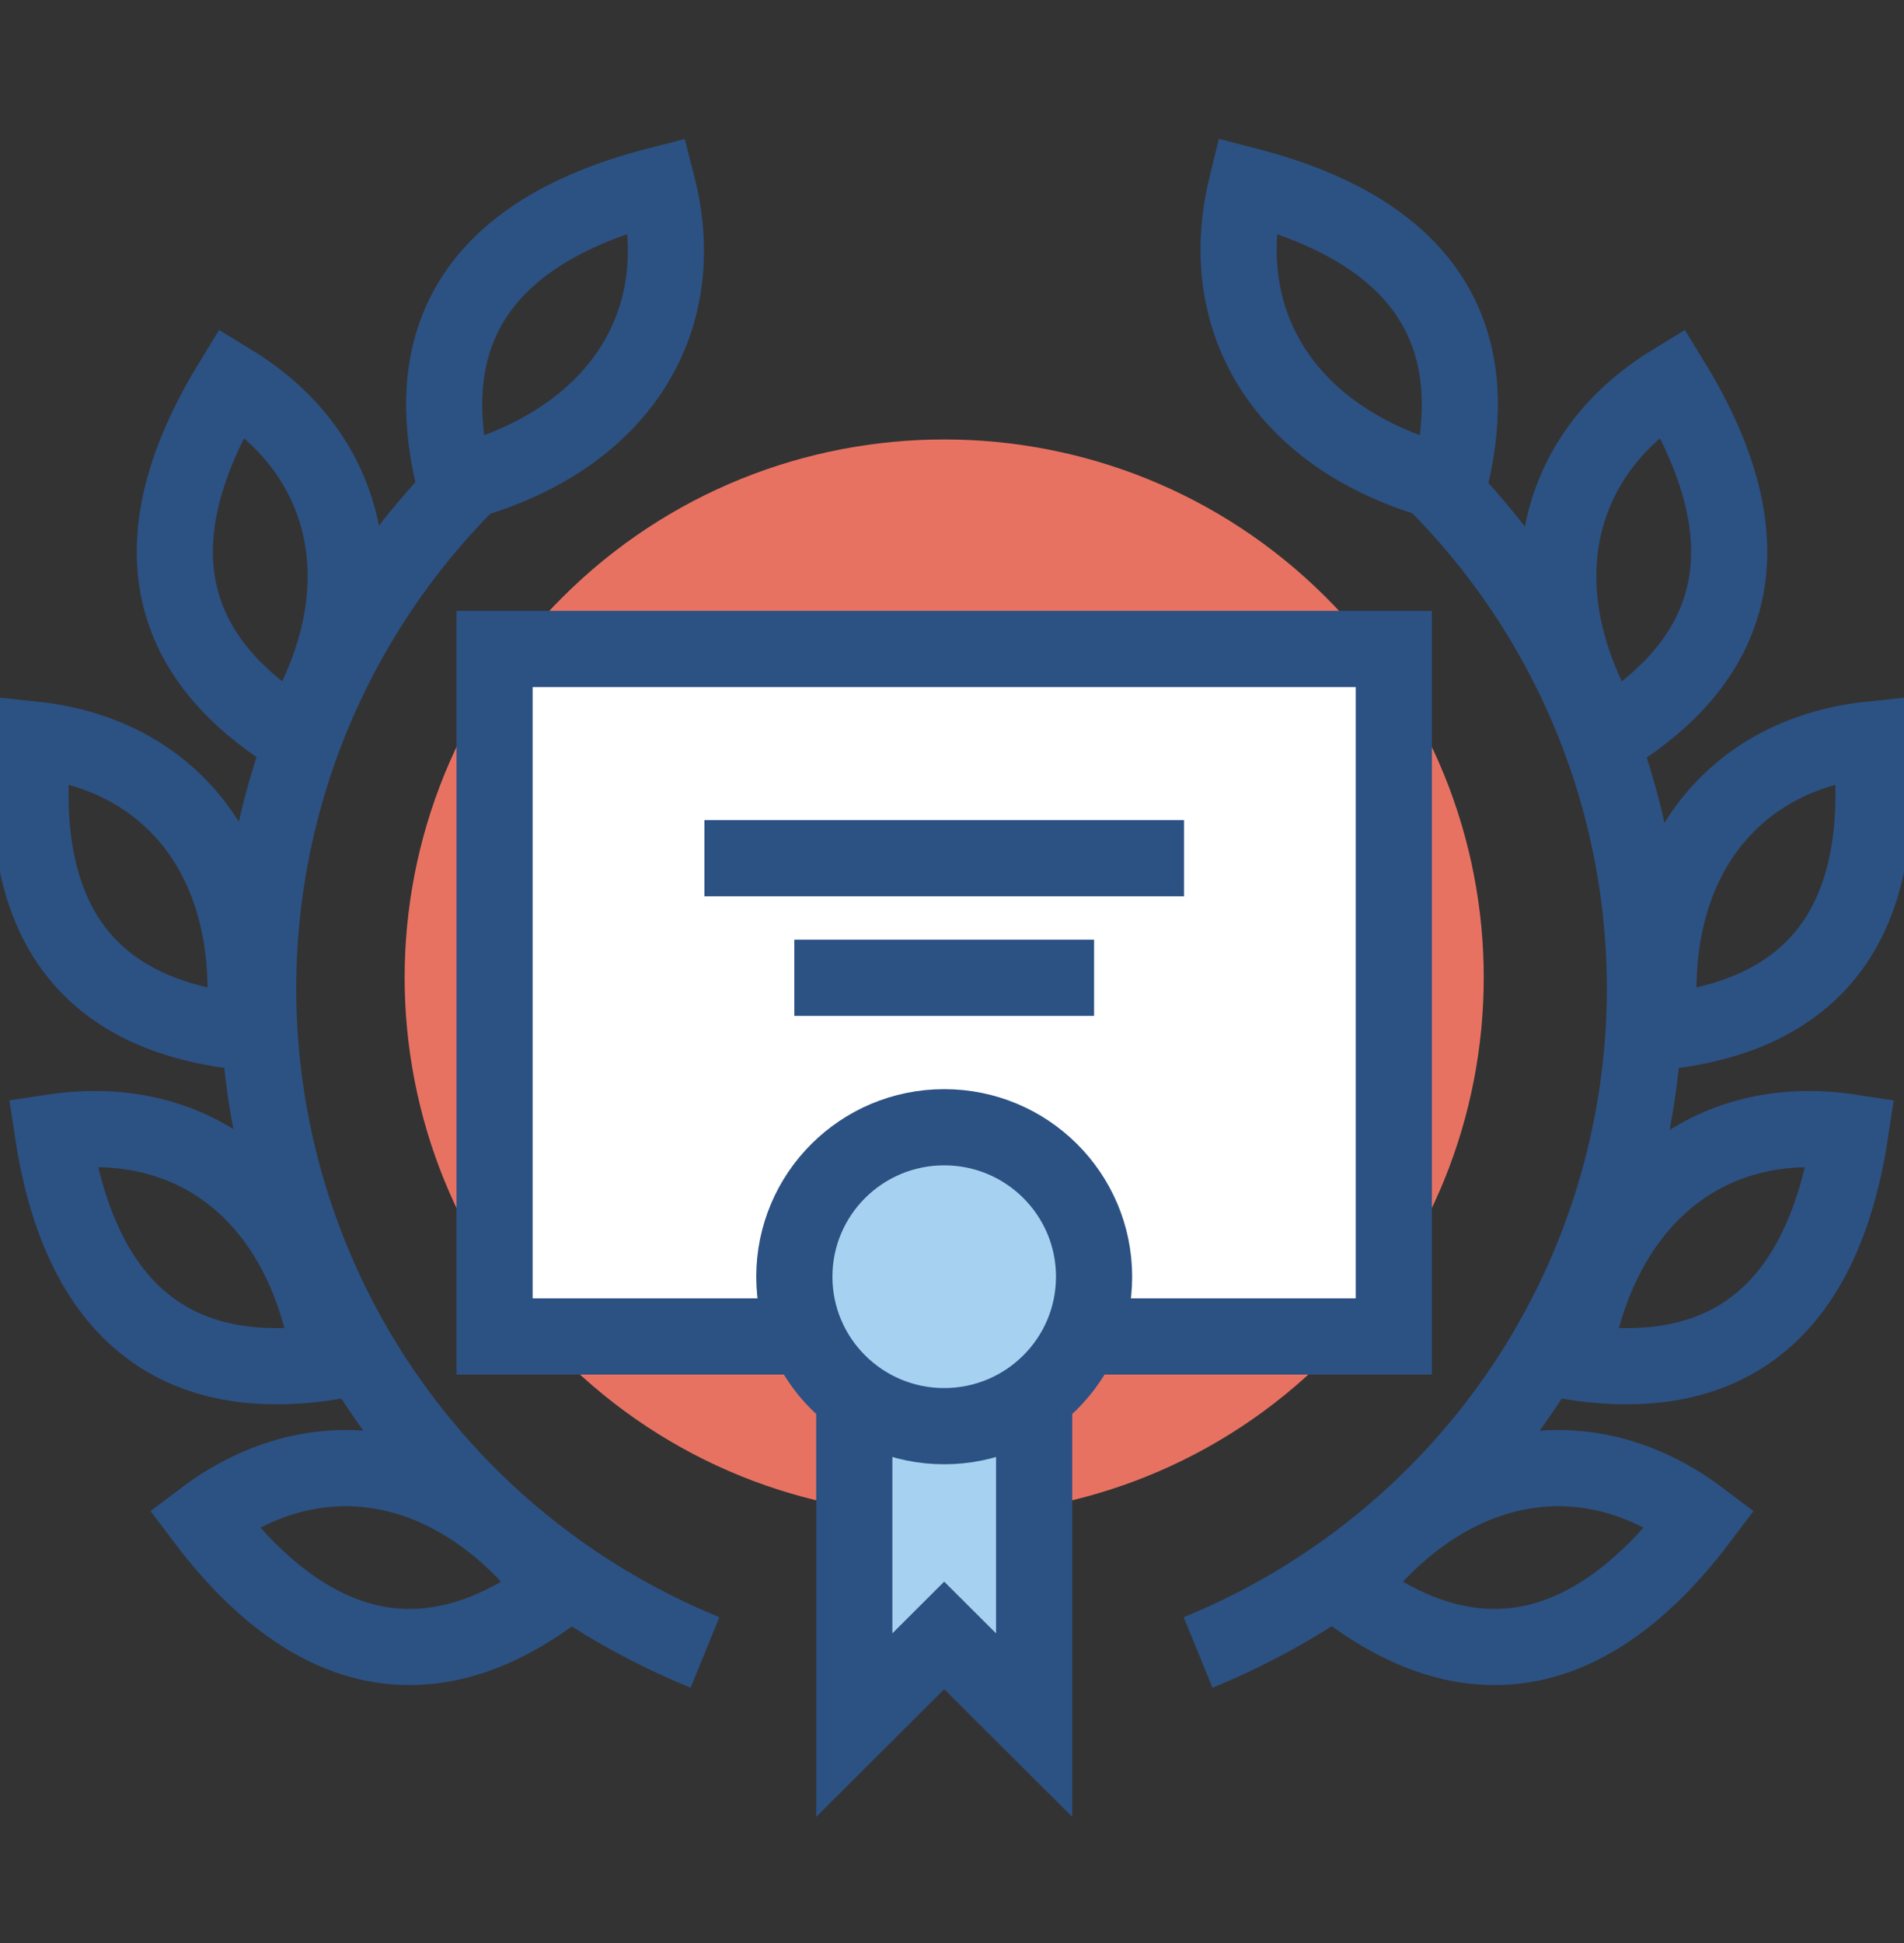<?xml version="1.0" encoding="UTF-8"?> <svg xmlns="http://www.w3.org/2000/svg" width="50" height="51" viewBox="0 0 50 51" fill="none"><rect x="0" y="0" width="50" height="51" fill="#333333" stroke="none"/> <g clip-path="url(#clip0)"> <path d="M34.814 35.645C40.347 30.129 40.347 21.187 34.814 15.672C29.28 10.156 20.309 10.156 14.776 15.672C9.243 21.187 9.243 30.129 14.776 35.645C20.309 41.16 29.28 41.16 34.814 35.645Z" fill="#E87262"></path> <path d="M37.366 12.343C39.641 14.513 41.335 17.215 42.296 20.203C43.256 23.192 43.452 26.373 42.865 29.456C42.279 32.539 40.928 35.428 38.937 37.858C36.946 40.289 34.376 42.185 31.462 43.374" stroke="#2C5183" stroke-width="2" stroke-miterlimit="10"></path> <path d="M41.302 35.747C44.27 36.202 47.709 35.504 48.591 29.721C44.947 29.164 41.995 31.384 41.302 35.747Z" stroke="#2C5183" stroke-width="2" stroke-miterlimit="10"></path> <path d="M35.359 41.726C37.72 43.523 41.121 44.535 44.647 39.859C41.688 37.63 38.02 38.195 35.359 41.726Z" stroke="#2C5183" stroke-width="2" stroke-miterlimit="10"></path> <path d="M43.608 27.085C46.592 26.771 49.748 25.233 49.119 19.411C45.443 19.796 43.152 22.699 43.608 27.085Z" stroke="#2C5183" stroke-width="2" stroke-miterlimit="10"></path> <path d="M42.246 19.341C44.797 17.771 46.969 15.033 43.915 10.035C40.751 11.965 39.932 15.598 42.246 19.341Z" stroke="#2C5183" stroke-width="2" stroke-miterlimit="10"></path> <path d="M38.051 12.711C38.791 9.816 38.437 6.332 32.738 4.865C31.856 8.459 33.753 11.613 38.051 12.711Z" stroke="#2C5183" stroke-width="2" stroke-miterlimit="10"></path> <path d="M12.61 12.343C10.335 14.513 8.641 17.215 7.68 20.203C6.72 23.192 6.524 26.373 7.111 29.456C7.697 32.539 9.048 35.428 11.039 37.858C13.031 40.289 15.6 42.185 18.514 43.374" stroke="#2C5183" stroke-width="2" stroke-miterlimit="10"></path> <path d="M8.674 35.747C5.715 36.202 2.267 35.504 1.385 29.721C5.093 29.164 8.005 31.384 8.674 35.747Z" stroke="#2C5183" stroke-width="2" stroke-miterlimit="10"></path> <path d="M14.641 41.726C12.28 43.523 8.879 44.535 5.353 39.859C8.312 37.63 11.98 38.195 14.641 41.726Z" stroke="#2C5183" stroke-width="2" stroke-miterlimit="10"></path> <path d="M6.392 27.085C3.409 26.771 0.252 25.233 0.882 19.411C4.558 19.796 6.848 22.699 6.392 27.085Z" stroke="#2C5183" stroke-width="2" stroke-miterlimit="10"></path> <path d="M7.754 19.341C5.203 17.771 3.031 15.033 6.085 10.035C9.249 11.965 10.068 15.598 7.754 19.341Z" stroke="#2C5183" stroke-width="2" stroke-miterlimit="10"></path> <path d="M11.949 12.711C11.209 9.816 11.563 6.332 17.262 4.865C18.183 8.459 16.247 11.613 11.949 12.711Z" stroke="#2C5183" stroke-width="2" stroke-miterlimit="10"></path> <path d="M22.434 34.296V45.281L24.795 42.927L27.157 45.281V34.296H22.434Z" fill="#A7D1F1"></path> <path d="M36.603 17.034H12.988V35.08H36.603V17.034Z" fill="white" stroke="#2C5183" stroke-width="2" stroke-miterlimit="10"></path> <path d="M27.157 34.296V45.281L24.795 42.927L22.434 45.281V34.296" stroke="#2C5183" stroke-width="2" stroke-miterlimit="10"></path> <path d="M24.795 37.434C26.969 37.434 28.731 35.678 28.731 33.511C28.731 31.344 26.969 29.588 24.795 29.588C22.622 29.588 20.86 31.344 20.86 33.511C20.86 35.678 22.622 37.434 24.795 37.434Z" fill="#A7D1F1" stroke="#2C5183" stroke-width="2" stroke-miterlimit="10"></path> <path d="M18.498 22.526H31.093" stroke="#2C5183" stroke-width="2" stroke-miterlimit="10"></path> <path d="M20.86 25.665H28.731" stroke="#2C5183" stroke-width="2" stroke-miterlimit="10"></path> </g> <defs> <clipPath id="clip0"> <rect width="50" height="51" fill="white"></rect> </clipPath> </defs> </svg> 